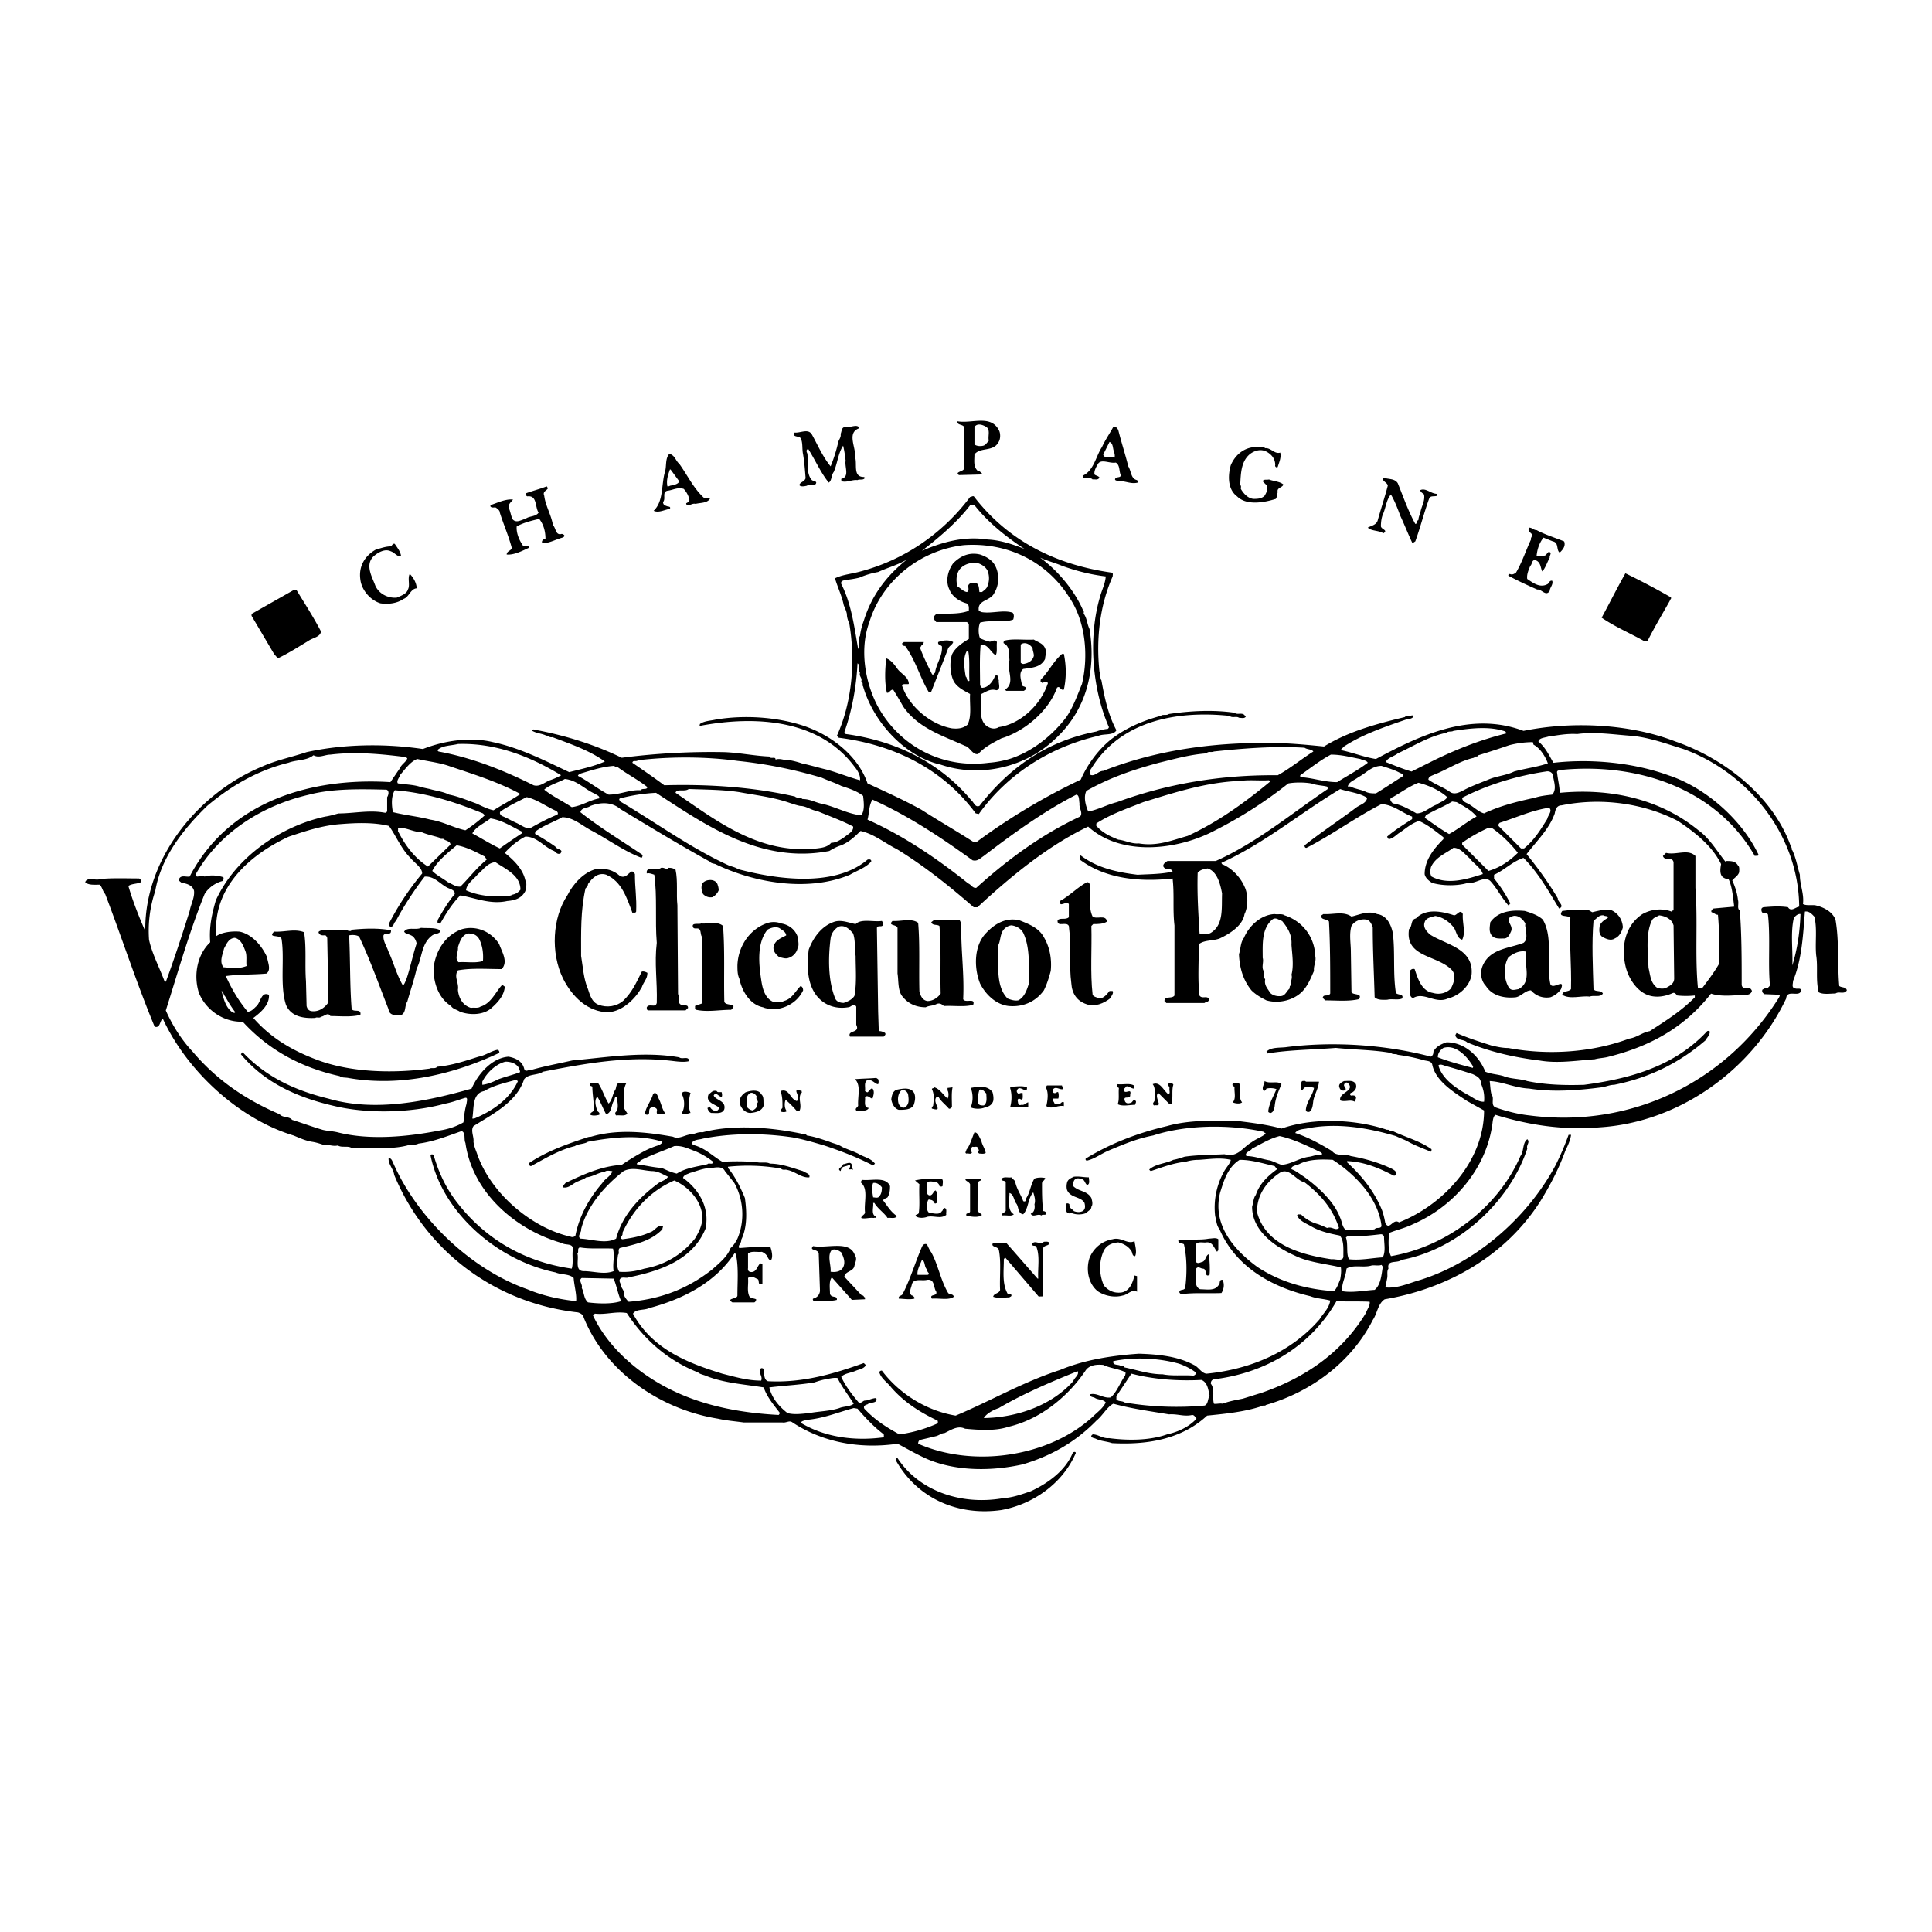 <svg xmlns="http://www.w3.org/2000/svg" width="2500" height="2500" viewBox="0 0 192.756 192.756"><g fill-rule="evenodd" clip-rule="evenodd"><path fill="#fff" d="M0 0h192.756v192.756H0V0z"/><path d="M95.536 47.214l.125.187 2.246-.062.062-.125c-.188-.125-.25-.25-.438-.25-.436-.437-.311-.998-.311-1.622.561-.748 1.871-.25 2.371-1.185.248-.312.248-.936.062-1.248-.812-1.56-2.684-.624-4.119-.874-.062.437.562.25.687.624v3.868c.063.5-.498.437-.685.687zm1.685-4.617c.311-.437.873-.187 1.186 0 .436.312.125.936.25 1.373-.188.187-.312.437-.562.499-.25.062-.623.062-.873-.125v-1.747h-.001zM79.876 43.72c.25.437.125 1.061.25 1.622.125.749.187 1.56.25 2.371-.125.374-.562.374-.624.687.125.187.5.124.749.062.25-.188.874.124.936-.312-.062-.187-.25-.125-.437-.25-.562-.624-.374-1.684-.437-2.558 0-.187-.25-.374.063-.562.686 1.061 1.247 2.371 2.059 3.369.312-.187.249-.749.499-1.061.375-.873.437-1.872.936-2.621.125.5.188.999.25 1.498-.125.624.437 1.622-.437 1.81 0 .125 0 .187.062.25.562.125.999-.187 1.56-.125.187-.125.623.062.748-.25l-.125-.062c-1.123 0-.623-1.31-.873-1.996.125-.936-.874-2.433.437-2.87-.187-.499-.936 0-1.435-.125-.375.062-.312.437-.437.687.062.374-.187.562-.25.874a14.973 14.973 0 0 1-.749 2.371c-.811-.999-1.248-2.06-1.871-3.183-.374-.624-1.124-.125-1.747-.187-.25.499.498.312.623.561zM109.012 47.838c.188-.062.5.125.686-.188-.123-.187-.373-.187-.498-.312-.062-.312.125-.687.312-.998.311-.624 1.184-.062 1.809-.187.438.249.312.873.498 1.248 0 .312-.436.125-.561.375-.062.187.188.125.188.25.748-.125 1.311.312 2.059.125 0-.125 0-.187-.062-.25-.625-.125-.561-.874-.873-1.373-.312-1.248-.688-2.371-.998-3.619-.062-.125-.25-.437-.5-.312-.375.687-.811 1.311-1.123 1.997-.623.936-.811 2.37-1.934 2.87.061.499.747.062.997.374zm1.683-3.743c.375.125.312.624.438.936.062.187.125.437.062.624-.375-.062-1.061.124-1.123-.312l.623-1.248zM123.424 49.522c.936.936 2.682.624 3.867.25.125-.187.125-.437.188-.686-.125-.437.5-.437.562-.749-.375-.312-.936-.312-1.436-.499-.188.062-.562-.062-.625.187l.438.437c.062.437-.062.686-.25.998-.311.312-.748.312-1.123.312-.561-.062-.998-.562-1.246-.998 0-.125.061-.312-.062-.374.062-1.124.062-2.371.998-3.12.436-.312.998-.5 1.559-.25.5.25.936.686.936 1.372-.062.125.125.312.25.188.125-.437.375-.936.25-1.435-.562.187-.936-.499-1.498-.437-.188-.188-.561-.062-.811-.125-1.311 0-2.184.811-2.621 1.809-.312 1.062-.312 2.434.624 3.12zM66.837 50.771c.125-.312-.249-.187-.374-.312-.187 0-.312-.188-.312-.375.312-.312-.125-.998.437-1.123.561-.062.998-.375 1.622-.187.25.25.5.686.562 1.061.062.188-.188.312-.312.374.062.499.562-.062.936.062.499-.125 1.123-.062 1.435-.499-.125-.187-.437-.062-.624-.125-1.061-.998-1.623-2.246-2.433-3.368-.375-.312-.437-.874-.998-.999-.437.499-.25 1.248-.437 1.809-.374 1.311-.125 2.933-1.123 3.868.498.25 1.122-.124 1.621-.186zm0-3.931h.063l.873 1.186c-.125.312-.624.375-.936.437-.062.062-.187.062-.249.062-.125-.625.062-1.124.249-1.685zM137.773 52.517c0-.437.062-.936.248-1.31.25-.624.312-1.373.75-1.872.373.624.686 1.435.936 2.121.438.936.748 1.747 1.186 2.683.188 0 .188-.062.311-.125.5-1.373.875-2.87 1.373-4.243.125-.374.5-.187.812-.312v-.187c-.625 0-1.123-.624-1.686-.374 0 .187.25.312.375.437.125.687-.312 1.248-.375 1.872-.125.25-.188.499-.188.687-.25.062-.062.374-.312.374-.748-1.373-1.184-2.683-1.746-4.055-.312-.499-.936-.374-1.436-.562-.248.312.438.499.438.812-.312 1.185-.686 2.308-.998 3.431-.125.499-.686.561-.998.749.436.374 1.061.25 1.559.562.499-.313-.186-.376-.249-.688zM49.493 50.646c.125.125.375.25.375.5.374 1.185.873 2.308 1.185 3.493 0 .312-.499.312-.499.687.749.062 1.56-.375 2.246-.687 0-.312-.562.062-.687-.312-.312-.437-.624-1.186-.561-1.81.686-.374 1.435-.562 2.246-.749.437.562.624 1.248.624 1.997-.25 0-.437.25-.312.437.686 0 1.31-.375 1.996-.562.063-.062.25-.062.188-.25a.478.478 0 0 0-.25-.125c-.624.188-.562-.561-.874-.874-.187-1.061-.749-1.934-.873-2.932-.188-.436.249-.499.374-.749l-.125-.188c-.624.25-1.372.437-2.059.687.062.125-.062.25.125.312.998-.125.748 1.061 1.123 1.623-.312.437-.936.312-1.311.624-.374.062-.936.499-1.31 0-.125-.312-.187-.687-.312-.998-.187-.5.25-.687.375-.936-.749-.062-1.498.312-2.247.562v.125c.126.187.376.062.563.125zM83.308 57.695c.25.874.687 1.747.874 2.683.125.312.25.562.312.873 0 .375.125.687.25.998.624 3.806.25 7.861-1.248 11.168l.188.187c5.428.686 10.356 3.057 13.664 7.549l.311.062c2.934-4.118 7.301-6.738 11.918-7.798.561-.25 1.496 0 1.809-.562-.811-1.497-1.186-3.244-1.498-4.991-.188-.187 0-.624-.188-.811-.373-3.369.062-6.738 1.311-9.545 0-.125.062-.312-.062-.374-5.428-.749-10.293-3.058-13.787-7.612-.125-.062-.25.062-.375.062-2.808 3.744-6.676 6.301-10.918 7.424-.876.25-1.813.313-2.561.687zm22.647-1.247c1.373.499 2.807.873 4.367 1.061-.062.749-.375 1.31-.562 1.996-1.248 4.18-.748 9.358.875 13.04 0 .062-.125.25-.25.187-.375.062-.688.125-.998.25-4.805.936-8.547 3.431-11.668 7.424-.436.187-.561-.375-.811-.562-3.119-3.743-7.486-5.927-12.539-6.613l-.125-.187c.749-2.121 1.185-4.43 1.311-6.863.312.188 0 .687.249.936-.125.375.25.5.125.874.249.125.062.374.187.499.999 3.494 4.118 6.987 7.736 7.798 4.055 1.373 8.547.187 11.418-2.558 3.119-2.87 4.117-6.862 3.43-10.98-.248-.5-.248-1.061-.561-1.498-.062-.062.062-.25-.062-.312-.811-1.935-2.496-3.993-4.305-5.303.685.312 1.435.499 2.183.811zm-19.216 5.615c1.248-4.118 5.053-7.175 9.42-7.674 4.493-.312 8.36 1.747 10.543 5.24 1.561 2.309 1.934 5.678 1.248 8.609-.438 1.061-.873 2.309-1.561 3.307-1.371 1.809-3.305 3.369-5.49 4.118a9.575 9.575 0 0 1-2.244.437c-4.743.624-8.985-1.747-11.106-5.677-1.247-2.371-1.808-5.678-.81-8.36zm10.107-11.73l.375.062c1.373 1.747 3.182 3.182 4.99 4.367-1.123-.437-2.371-.874-3.68-.936-2.434-.374-4.618.312-6.552 1.123 1.623-1.246 3.557-2.868 4.867-4.616l-6.364 5.49c-2.121 1.685-3.556 3.681-4.305 6.114a6.565 6.565 0 0 0-.374 1.497c-.249.375.062.936-.187 1.31-.375-2.184-.687-4.554-1.685-6.488-.062-.312.187-.312.312-.375.499-.062.998-.125 1.497-.249a8.217 8.217 0 0 1 1.872-.562c.936-.437 1.934-.687 2.87-1.248l6.364-5.489zM153.369 58.818c.438-.062.875.749 1.248.125 0-.312.375-.624.25-.998-.25-.062-.312.188-.438.312-.748.437-1.434-.062-2.059-.499-.062-.437.125-.874.312-1.31.188-.125.125-.624.5-.562.561.187.498.749.686 1.123.312-.312.498-.936.748-1.373-.062-.187.312-.562-.125-.562-.125.125-.186.187-.248.312-.375.125-.625.188-.936.063.061-.625.248-1.248.686-1.81l.936.375c.623.125.312.874.686 1.123.25-.249.625-.624.438-1.123-.936-.375-1.934-.686-2.744-1.123-.312 0-.438-.25-.75-.25-.188.25.125.499.25.624.125.25-.125.375-.062.562-.5 1.061-.873 2.246-1.498 3.307-.188.124-.373.249-.623.124-.062.062-.188.062-.125.188.935.499 1.87.936 2.868 1.372zM37.951 60.191c.811.125 1.685 0 2.309-.437.561-.188.686-.998 1.31-1.061 0-.5-.312-1.061-.687-1.436-.249.437.062 1.124-.187 1.56-.125.437-.687.624-1.123.811-.874.062-1.747-.374-2.122-1.186-.312-.874-1.061-2.059-.187-2.932.437-.375 1.123-.811 1.747-.499.375.124.687.624.999.437-.062-.437-.375-.812-.624-1.186-.188-.062-.25.125-.375.249-.562 0-.998.188-1.497.312-1.123.625-1.747 1.685-1.56 2.995.126 1.063.999 2.061 1.997 2.373z"/><path d="M96.284 74.416c.5.125.749.936 1.312.811.686-.749 1.496-1.123 2.307-1.56 2.309-.686 4.742-2.745 5.553-5.054.312-.25.312.312.688.187.248-1.185.248-2.308 0-3.556h-.188c-.873.748-1.311 1.747-2.121 2.558 0 .062-.062.25.062.25.125.124.125.124.25 0 .123-.062.498 0 .373.187-.686 2.059-2.682 3.993-4.865 4.305-.5.312-1.061.062-1.373-.25-.686-.749-.312-2.059-.375-3.057.438-.187.873-.561 1.498-.375.498-.062.188-.687.25-.999-.125-.187 0-.624-.375-.436-.188.499-.623 1.123-1.186 1.185-.25.063-.25-.187-.312-.25 0-1.373-.062-2.745.062-4.055.75-.062.998.811 1.498 1.061.188-.312.062-.874.125-1.31-.25-.375-.562.062-.811-.062-.312-.062-.562-.187-.875-.312-.186-.437-.186-1.123 0-1.56.998-.312 2.309.062 3.307-.312.062-.187.125-.499-.062-.687-.936-.312-2.121.125-3.119-.062l-.25-.125c-.186-1.124 1.186-.936 1.561-1.81.5-.811.5-1.996 0-2.807-.312-.499-.873-.811-1.436-.998-1.06-.25-1.933.125-2.682.874-.499.686-.811 1.747-.375 2.62.25.686.999 1.186 1.685 1.373.312.125.25.499.25.749-.998.374-2.121.249-3.244.312l-.125.125c-.25.25-.062.499.125.687h3.058l.187.187v1.498c-.624.374-1.372.874-1.685 1.56-.25.811-.187 1.934.188 2.683.374.624 1.061.936 1.622 1.248-.062.999.187 2.183-.25 3.057-.437.374-.936.437-1.56.374-2.121-.374-4.305-2.184-4.991-4.305.125-.188.499-.062.686-.125 0-.686-.749-.998-1.123-1.497-.312-.437-.624-.873-1.123-1.061-.125 1.061-.188 2.371.062 3.432.25.062.312-.312.624-.312.312.499.686 1.123.998 1.685 1.496 2.181 3.992 2.93 6.175 3.929zm.063-6.925c-.125-.812-.312-1.81.125-2.558h.124c.188.936.062 1.997.125 2.995-.312.124-.187-.313-.374-.437zm.249-9.047c0 .188.125.499-.124.624-.375-.062-.624-.374-.937-.562-.187-.562-.125-1.31.25-1.747.437-.5 1.123-.687 1.811-.562.373.125.748.375.936.749.188.499.188.998 0 1.497-.062.25-.312.437-.562.624h-.25c-.062-.312 0-.749-.373-.936-.251.063-.626-.061-.751.313zM164.35 63.997c.688-1.373 1.436-2.62 2.246-4.055 0-.125.25-.25.062-.375a75.094 75.094 0 0 0-4.492-2.37c-.811 1.435-1.559 2.932-2.369 4.429 1.371.936 2.869 1.56 4.305 2.371h.248zM27.719 65.681c1.061-.499 2.122-1.186 3.058-1.747.437-.312 1.186-.374 1.247-.936-.748-1.435-1.56-2.683-2.433-4.118h-.312l-4.18 2.371v.188l2.246 3.806.374.436z"/><path d="M100.152 64.184c.625.312.5 1.061.562 1.685-.312.998.623 2.246-.438 2.932.062 0 .062.125.125.125h1.746l.25-.187c-.062-.312-.312-.188-.438-.375-.061-.5-.373-1.248.125-1.622.812-.125 1.748-.125 2.184-.998 0-.312.188-.687 0-1.061-.188-.499-.748-.624-1.123-.874-1.061.062-2.121-.125-2.994.125.001.125-.061.187.001.25zm1.686.125c.373-.312.936-.062 1.186.375 0 .25.123.437.123.748-.123.5-.561.749-1.061.812a.468.468 0 0 1-.248-.125v-1.81zM90.295 64.433c1.06 1.436 1.497 3.182 2.371 4.617.062 0 .187.062.25-.062.562-1.435 1.123-2.808 1.685-4.305.125-.25.437-.375.499-.624-.375-.25-1.061-.188-1.497 0-.063.312.249.25.374.437.062.999-.562 1.685-.686 2.62-.125.062-.187.312-.312.125-.437-.873-.874-1.747-1.186-2.62.125-.125.125-.312.312-.312l.062-.25H90.17c-.062.125-.25.062-.125.25.063.062.125.187.25.124zM183.504 98.373c-.188-1.996 0-4.493-.375-6.613-.312-.812-1.186-1.248-1.996-1.435-.375-.062-.873.062-1.248-.125.125-1.061-.312-1.872-.312-2.932-.248-.811-.373-1.623-.748-2.433-.125-.062 0-.25-.125-.312-1.746-5.054-6.676-8.859-11.541-10.543-4.492-1.747-10.232-2.059-15.16-1.061-5.303-1.997-10.42.499-14.725 2.807-1.186-.187-2.246-.624-3.432-.874-.125-.125.188-.25.25-.374 1.809-1.186 3.992-1.934 6.176-2.683.25-.062.625-.062.75-.312l-.125-.125c-.25.125-.562 0-.748.188-2.871.686-5.615 1.435-8.049 2.932-1.248-.125-2.559-.25-3.807-.312-6.488-.249-12.664.562-18.217 2.745-.498 0-.873.624-1.311.375.062-.125-.062-.437.125-.624 2.871-4.679 8.359-5.802 13.787-5.241.25.25.688 0 .938.188.188 0 .561.125.686-.125l-.125-.125c-.25-.312-.748 0-.998-.25-2.184-.312-4.43-.187-6.551.125-.25.187-.623 0-.811.187-1.871.5-3.557 1.248-4.992 2.371-1.309 1.061-2.369 2.558-2.994 3.993a62.1 62.1 0 0 0-10.418 6.239h-.25c-1.747-1.123-3.494-2.122-5.241-3.245-1.809-.998-3.493-1.747-5.365-2.62-.936-2.745-3.557-4.741-6.177-5.677-2.683-.936-6.052-1.186-8.984-.686-.562.125-1.123.125-1.56.437 0 .062-.062.125 0 .187 5.615-1.061 11.917-.624 15.41 4.055.312.375.624.874.562 1.373-1.123-.312-2.184-.749-3.307-1.061-.811-.188-1.622-.438-2.496-.624a8.226 8.226 0 0 0-1.185-.312c-.5.062-.998-.25-1.435-.062 0-.375-.499 0-.624-.312-1.497-.062-2.932-.374-4.492-.437a69.39 69.39 0 0 0-10.232.562c-2.683-1.311-5.677-2.246-8.734-2.808-.125-.062-.187.062-.187.125.437.249.873.249 1.31.437.25.062.437.25.686.187 1.81.686 3.681 1.31 5.241 2.433-1.124.499-2.371.749-3.557 1.061-2.371-1.123-4.928-2.433-7.611-2.994-2.308-.562-4.929-.125-6.987.686-3.806-.562-7.923-.499-11.604.312-1.497.5-3.057.812-4.43 1.435-6.363 2.62-11.667 9.109-11.667 16.221l-.062.062c-.624-1.435-1.186-2.87-1.623-4.367.375-.25.874-.188 1.248-.375 0-.188 0-.312-.187-.374-1.311 0-2.683-.062-3.868.062-.437.187-1.311-.25-1.498.312.312.312.936.25 1.435.25.25.187.312.686.561.936 1.685 4.43 3.12 8.859 4.929 13.226.562.188.499-.561.811-.811 2.434 5.303 7.674 10.045 13.039 11.666.624.25 1.124.5 1.81.625.437.062.812.186 1.186.311.499-.062.936.188 1.435.062.375.25.998 0 1.373.25 1.872-.062 3.868.188 5.553-.25.375-.125.748 0 1.123-.188 1.498-.186 2.87-.748 4.305-1.248.437.189.188.812.375 1.186.687 4.93 4.991 8.674 9.608 9.982.375.25 1.061 0 1.123.562-.125.623.062 1.373-.125 1.996-4.429-.623-8.422-2.744-11.354-6.488-1.186-1.498-1.934-3.119-2.433-4.865-.125-.062-.188-.062-.312 0 1.124 5.738 6.676 10.543 12.478 11.729.562.248 1.373.125 1.81.561.062.811.312 1.623.25 2.309-1.747-.188-3.369-.561-4.866-1.186-5.677-1.996-11.043-7.174-13.414-12.664-.062-.125-.187-.5-.437-.375 0 .623.499 1.061.562 1.623 3.12 7.549 9.982 12.789 18.342 13.725.188.062.5.188.562.5 2.184 5.428 7.612 9.17 13.414 10.105.811.188 1.685.25 2.558.375h3.868c.375.062.687-.25.999 0 2.932 1.934 6.613 2.684 10.481 2.121 1.061.562 2.121 1.186 3.182 1.623 2.807 1.121 6.238 1.121 9.297.436 2.744-.811 5.24-2.184 7.361-4.367.623-.498 1.061-1.373 1.684-1.684 1.811.498 3.682.748 5.553 1.061.873-.062 1.498.25 2.309.062.25 0 .312.25.438.373-.75.812-1.811 1.311-2.934 1.561-1.746.623-3.93.623-5.801.375-.625.062-1.061-.375-1.623-.375-.062.062-.188.125-.125.25.125.125.312.125.438.188.498.248 1.061.248 1.621.436 3.494.188 6.926-.373 9.484-2.744 1.871-.188 3.742-.375 5.428-.936.123-.125.373 0 .436-.125 4.555-1.311 8.547-4.305 10.668-8.486.438-.623.5-1.621 1.186-2.059 6.24-1.061 12.041-4.305 15.535-9.795.998-1.621 1.871-3.307 2.496-5.053.25-.5.498-1.061.561-1.561h-.248a26.598 26.598 0 0 1-1.311 3.057c-2.809 5.242-7.924 9.672-13.477 11.418-1.123.312-2.246.873-3.494.748l.188-.936c.062-.312-.062-.686.125-.936-.188-.936.873-.498 1.311-.873 5.678-1.061 10.793-5.803 12.539-11.105-.125-.375.312-.623 0-.936-.498.373-.311 1.186-.686 1.684-2.246 5.18-7.424 9.047-12.914 9.982-.312-.623-.25-1.559-.188-2.309.748-.311 1.621-.498 2.371-.873 3.93-1.684 7.111-5.303 7.861-9.545.123-.5.062-1.123.373-1.373 3.244.998 6.676 1.561 10.42 1.248 7.922-.5 15.223-5.74 18.592-12.852.062-.998 1.434 0 1.496-.875-.125-.186-.373-.061-.561-.123-.438-.062-.25-.438-.25-.75.873-2.121.998-4.491 1.186-6.925.436-.062.686.25.936.5.312 1.185.062 2.62.188 3.868.188 1.185-.062 2.432.25 3.68.436.25 1.123.125 1.684.125.312-.25.873.125 1.123-.312-.07-.373-.505-.248-.755-.436zm-30.57-24.331l.062.249c.686.375 1.186 1.186 1.434 1.872-1.121.375-2.244.499-3.369.811-.748.375-1.621.437-2.432.749-.75.312-1.623.624-2.371.998-.5.25-1.061.624-1.561.312-.686-.499-1.496-.749-2.184-1.248 0-.312.312-.375.562-.499 1.311-.499 2.557-1.373 3.992-1.685.062-.25.312 0 .438-.25a87.496 87.496 0 0 0 3.057-.998 9.495 9.495 0 0 1 2.372-.311zm-10.668 7.298c.811-.499 1.809-.873 2.619-1.372l.438.062c.686.375 1.496.811 1.996 1.435-.936.499-1.809 1.248-2.744 1.747-.875-.499-1.623-1.061-2.434-1.622l.125-.25zm-.938-.186c-.686-.375-1.496-.874-2.369-.999-.188-.187-.438-.499 0-.624.873-.5 1.621-1.061 2.557-1.435.998.25 2.121.749 2.871 1.435-.188.374-.75.499-1.061.749-.687.25-1.248.874-1.998.874zm3.682 3.431c.686 0 1.123.624 1.623 1.06.436.562 1.123.937 1.309 1.56-1.559.5-3.492 1.124-5.115.25-.188-.312-.125-.624-.062-.936.436-.998 1.497-1.373 2.245-1.934zm.873-.312v-.188c.875-.624 1.686-1.061 2.621-1.497h.312c.998.687 1.871 1.56 2.619 2.495-.811.812-1.809 1.498-2.932 1.81l-2.62-2.62zm3.681-1.81c-.125-.125-.062-.25.062-.374 1.621-.499 3.182-1.248 4.928-1.498.375.312-.125.749-.188 1.124-.623.998-1.246 2.058-2.307 2.932h-.312l-2.183-2.184zm3.557-2.869c-1.748.375-3.494.811-5.055 1.56-.498-.125-.936-.562-1.434-.874-.25-.188-.75-.25-.75-.687 2.559-1.31 5.428-2.184 8.361-2.621.311-.062.561.062.686.312.062.624.438 1.435-.062 1.996-.56.064-1.185.127-1.746.314zm-13.664-4.43c1.623-.749 3.057-1.685 4.867-2.059.188-.187.498-.062.686-.187 1.686-.25 3.557-.5 5.178.062l.125.187c-2.557.624-4.928 1.56-7.236 2.683l-2.246 1.123c-.873-.249-1.748-.624-2.559-.936.124-.436.81-.561 1.185-.873zm-1.621 1.248c.561.187 1.246.375 1.809.686.125.062.375.125.375.312-1 .624-1.811 1.185-2.746 1.747-.312 0-.623 0-.936-.125-.498-.25-1.123-.312-1.621-.562h-.25c.125-.499.686-.624 1.061-.936.747-.373 1.31-1.122 2.308-1.122zm-5.055-1.123c1.061 0 1.936.25 2.934.437.248.125.623.125.748.375-.998.749-2.059 1.31-3.057 1.934-1.311 0-2.434-.437-3.682-.499v-.187c1.061-.75 1.997-1.498 3.057-2.06zm-24.392 3.619c2.307-1.311 4.678-2.121 7.236-2.808 1.561-.375 3.057-.811 4.742-.936.186-.25.498-.062.748-.187 2.932-.312 6.051-.562 9.047-.375.248.187.686.125.873.375-1.186.749-2.309 1.685-3.557 2.371-5.74-.062-11.105.874-16.033 2.683-.998.25-1.871.749-2.871.936-.248-.562-.498-1.435-.185-2.059zm18.341-.936c-2.559 2.121-5.24 4.055-8.236 5.428-1.559.437-3.057 1.061-4.865.749-.748.062-1.373-.312-2.059-.375-.75-.312-1.498-.624-2.121-1.31-.125-.062-.062-.187-.062-.312 1.434-.936 3.119-1.498 4.678-2.122 3.059-.936 6.24-1.997 9.734-2.121.873-.125 1.871 0 2.807-.062l.124.125zm-39.679 1.809c3.494 1.56 6.8 3.743 9.982 6.052.498.125.748-.188 1.123-.437 2.932-2.246 6.051-4.492 9.234-6.114.311.062.248.562.311.874-.062.499.375.936.062 1.31-3.742 1.747-7.111 4.18-10.355 7.112-.375.062-.5-.312-.812-.437-3.119-2.496-6.426-4.742-10.044-6.364.187-.686.125-1.435.499-1.996zm-23.396-3.93c3.182-.375 6.738-.375 9.919.062a45.78 45.78 0 0 1 8.423 1.685c.687.312 1.31.5 1.934.812.749.249 1.56.499 2.184.998.062.624.187 1.435-.187 1.934-1.311-.125-2.496-.811-3.806-1.123-.749-.125-1.248-.499-2.06-.499-.187-.187-.561-.062-.748-.25-4.118-.936-8.547-1.248-13.039-1.123-.999-.749-2.184-1.56-3.182-2.246.063-.313.375-.063.562-.25zm21.462 6.612c.062.499-.499.749-.873 1.061-.375.25-.811.562-1.311.562-.374.437-.936.5-1.435.562-5.677.625-9.92-2.683-14.1-5.553.125-.437.936-.062 1.311-.374 1.684.062 3.431.062 5.053.312 1.685.312 3.369.5 4.991 1.061.374.125.749.25 1.061.312.624 0 1.123.437 1.685.499 1.185.498 2.433.935 3.618 1.558zm-27.139-5.302c1.061-.312 2.184-.687 3.307-.749.062.062.125.125.25.062.998.749 2.121 1.311 3.057 2.059-.062.312-.5.062-.687.312-1.123-.062-1.996.437-3.182.437-1.061-.562-1.997-1.31-3.058-1.872.001-.124.189-.187.313-.249zm1.435 2.058c.125.125.436.188.374.437-.998.187-1.747.749-2.745.874-.936-.624-1.996-1.123-2.745-1.747.561-.499 1.372-.686 2.059-1.061 1.248.125 1.997 1.061 3.057 1.497zm-19.59 3.369c.812 0 1.435.437 2.246.437.562.25 1.248.375 1.81.562.062.187.25.062.374.125.188.187.687.187.687.562l-2.246 2.184c-1.373-.873-2.308-2.184-2.995-3.556.062-.126-.063-.376.124-.314zm-.624-1.559c-.125-.687-.187-1.56.188-2.184 3.182.249 6.052 1.185 8.797 2.309l.187.187a14.608 14.608 0 0 1-1.934 1.498c-1.186-.25-2.246-.874-3.494-1.061-1.186-.313-2.496-.438-3.744-.749zm6.364 3.306c1.061.187 1.934.686 2.807 1.123l.187.312c-.998.812-1.684 1.747-2.62 2.683-.437.062-.811-.25-1.248-.437-.5-.374-1.124-.686-1.56-1.123.499-.998 1.622-1.872 2.434-2.558zm2.121 2.87c.499-.374.936-1.123 1.747-1.185.998.686 2.495 1.31 2.495 2.745-.25.312-.499.437-.811.499-.25.187-.624.062-.874.125-1.248.125-2.62-.062-3.743-.562.063-.686.812-1.122 1.186-1.622zm-.561-4.055c.374-.687 1.186-.998 1.809-1.497 1.186.187 2.122.811 3.12 1.31v.188c-.749.499-1.498.998-2.184 1.497-.937-.438-1.81-.999-2.745-1.498zm4.367-1.061c-.437-.188-.936-.499-1.435-.687-.125-.125-.25-.249-.125-.437.811-.562 1.747-.998 2.621-1.435 1.061.249 1.934.936 2.932 1.372.125.062.25.25.125.375-.936.375-1.872.874-2.745 1.373-.5.001-.937-.374-1.373-.561zm-5.802-7.861c3.93-.125 7.424 1.373 10.294 3.12a6.167 6.167 0 0 1-1.123.5c-.499.187-.999.686-1.622.499-2.995-1.498-6.114-2.745-9.483-3.369l-.125-.125c.499-.5 1.31-.437 2.059-.625zm-4.056 1.498c1.123.25 2.308.375 3.307.749 2.433.812 4.804 1.56 6.987 2.745-.936.624-1.81 1.061-2.683 1.622-.624-.125-1.186-.437-1.747-.686-.873-.312-1.747-.687-2.683-.874-.624-.312-1.31-.374-1.934-.562-.312-.062-.562-.125-.874-.187-.686-.25-1.497-.25-2.308-.375-.187-.25.187-.624.25-.873.438-.498.999-1.31 1.685-1.559zm-26.764 18.03a12.442 12.442 0 0 1 .624-4.866c.562-3.306 2.745-6.114 5.178-8.485 2.371-1.996 5.054-3.556 8.111-4.305.811-.312 1.809-.188 2.496-.749.562.312 1.123-.062 1.685-.062 2.495-.312 5.115-.062 7.549.25l.125.125c-.125.374-.562.562-.749.998l-.936 1.372c-8.048-.499-16.159 1.997-20.027 9.421-.375.062-.874-.187-1.061.25-.125.124.125.249.25.374.499.062 1.123.25 1.248.811.062.687-.312 1.31-.437 1.997-.749 2.371-1.498 4.679-2.371 7.049h-.125c-.5-1.374-1.249-2.745-1.56-4.18zm33.44 15.098c.936-.561 2.059-.811 3.182-1.123.125-.062.062.125.187.125-.811 1.809-2.557 2.996-4.367 3.744h-.187c.187-.998-.063-2.496 1.185-2.746zm-.187-.624v-.312c.437-.873 1.311-1.746 2.309-1.996.562 0 1.123.188 1.372.686 0 .125.125.25.063.375-.687.25-1.435.438-2.121.686-.5.249-1.062.499-1.623.561zm9.483 16.844c.187-.186-.062-.498.25-.623.998.188 2.246.062 3.306.125.188.811-.062 1.498.062 2.246-.936.373-1.997 0-2.995 0-.935 0-.436-1.248-.623-1.748zm4.242-.56c1.56-.375 3.119-.686 4.242-1.871 0-.125.062-.188.062-.312-.562-.188-.811.5-1.311.623-.811.375-1.747.562-2.745.688-.374-.125.125-.375 0-.625 1.061-2.371 2.87-4.242 5.179-5.24 1.435.623 2.87 2.121 2.808 3.93-.125.75-.375 1.248-.749 1.873-1.31 1.621-2.995 2.619-5.053 2.994-.811.25-1.623.375-2.496.312-.312-.5-.187-1.123-.125-1.686.188-.188-.061-.499.188-.686zm0 3.119c.187-.312.624-.062.873-.188 3.057-.623 6.364-1.684 7.674-4.865.125-.562.125-1.311 0-1.811-.25-1.309-1.185-2.494-2.246-3.244.062-.311.436-.373.686-.498.687-.188 1.373-.5 2.184-.5.437-.062 1.061-.188 1.31.312l.936 1.186c.936 1.684 1.061 3.805.312 5.553-.187.375-.437.748-.686.936-.312.873-1.186 1.561-1.809 2.121-2.433 1.934-5.178 2.994-8.36 3.244-.187-.188-.499-.562-.499-.873.062-.25-.187-.438-.25-.688 0-.248-.25-.435-.125-.685zm8.735-11.479c-1.061.248-2.184.373-3.057.936-.562-.125-.936-.312-1.498-.562-.873-.062-1.622-.25-2.496-.373 0-.188.312-.188.375-.375 1.061-.561 2.246-.936 3.369-1.436.811-.062 1.373.25 2.059.5.624.25 1.248.623 1.81 1.061-.001.372-.438.062-.562.249zm-5.553.686c.624 0 1.061.312 1.622.561-.187.312-.624.438-.936.625-1.933 1.436-3.619 3.182-4.242 5.553-1.061.561-2.371.062-3.556 0-.374-.25.125-.625.062-.936.562-2.246 2.309-4.305 4.242-5.803.874-.438 1.81-.063 2.808 0zm-6.987 11.666c.125-.373-.375-.748 0-.998l3.182.062c.312.748.437 1.561.749 2.246-.936.312-2.308.25-3.307.125-.438-.375-.375-.998-.624-1.435zm19.652 12.666c-3.557-.188-6.988-.812-10.044-2.184-3.369-1.498-6.801-4.18-8.485-7.736l.187-.188c1.123.125 2.059-.25 3.182-.062 1.747 2.682 4.118 4.742 7.113 5.928.187.186.624.248.873.373 1.747.688 3.743.811 5.677 1.123.312.936.999 1.748 1.623 2.559l-.126.187zm.873-.188c-.873-.686-1.56-1.498-1.809-2.559 1.498-.188 2.995-.25 4.492-.498.374-.125.749-.25 1.123-.312s.811-.188 1.185-.125c.437.873 1.061 1.684 1.622 2.559-.374.311-.998.25-1.435.436-.936.312-1.997.312-2.995.5-.686.062-1.497.187-2.183-.001zm9.483 2.434c-2.933.373-5.802-.062-8.11-1.436 0-.25.249-.188.437-.312 1.747-.125 3.182-.748 4.804-1.186l.375.062c.748.875 1.684 1.871 2.62 2.559-.001.188.061.313-.126.313zm22.771-3.994c-.748.125-1.371-.498-2.059-.311 0 .311.312.248.5.373.312.188.811.125 1.061.438-.312.623-.811.936-1.311 1.436-4.367 3.992-11.854 5.115-17.406 2.682 0-.188.062-.312.187-.375.499-.123 1.061-.248 1.56-.373.312-.062.562-.312.874-.312.562-.25 1.31-.811 2.059-.438 1.372.125 2.995.25 4.306-.186 2.994-.688 5.801-2.809 7.674-5.553.373-.625 1.123-.688 1.809-.625.623.312 1.436.375 2.121.688.188.062.062.248.062.373-.499.687-.812 1.622-1.437 2.183zm-12.664 2.058c.25-.436.936-.811 1.498-.998 2.432-1.436 5.24-2.619 7.859-3.68.188.373-.311.623-.436.998-2.12 2.372-5.489 3.62-8.921 3.68zm12.914-5.675c2.059-.438 4.555-.312 6.551.248.562.188 1.186.5 1.686.875.062.186-.188.373-.375.311-.936-.062-1.996.062-2.932-.125-1.373 0-2.559-.436-3.807-.686-.062-.25-.375 0-.436-.188-.249-.125-.749 0-.687-.435zm9.11 4.427c-2.684.25-5.49.125-7.986-.311-.25-.188-.623-.062-.811-.312v-.312l1.498-2.246c2.184.562 4.553.75 6.986.625.625.25.686.998.811 1.561-.186.31-.125.872-.498.995zm16.095-9.232c-2.496 4.117-6.301 6.551-10.48 7.986-.625.186-1.186.373-1.811.561-.623.125-1.371.25-1.996.5-.312-.062-.686.062-.873 0-.188-.625.125-1.436-.312-1.998 0-.186.062-.373.312-.436 5.115-.623 9.607-3.244 12.229-7.799 1.061.062 2.246 0 3.307.062.062.376-.251.749-.376 1.124zm-5.49-8.672c.811.5 1.871.748 2.871.936.436.438.373 1.311.373 1.996.062.688-.811.312-1.186.375-2.932-.438-6.551-1.373-7.424-4.68-.062-1.684.936-3.057 2.246-3.93.936-.625 1.621.748 2.496.936 1.621 1.248 2.807 2.619 3.432 4.555-.375.312-.688-.188-1.186 0-.25-.125-.562-.25-.875-.375a3.78 3.78 0 0 1-1.746-.998c-.125.062-.312-.062-.375.125.251.56.937.81 1.374 1.06zm2.932-.81c-.623-1.686-2.246-3.121-3.617-4.119-.5-.311-.75-.561-1.248-.748-.062-.375.561-.375.873-.561.936-.438 2.121-.438 3.244-.375 2.309 1.498 4.555 3.869 4.867 6.613-.125.312-.5.062-.688.312-.873.188-1.934.062-2.869.062-.375-.249-.375-.811-.562-1.184zm-1.871-6.301c-.436-.062-.811.123-1.186.186-1.061.125-1.809.75-2.807.811-.375-.123-.748-.311-1.123-.436-.811-.125-1.561-.438-2.371-.438-.25-.373.438-.498.562-.748.873-.438 1.746-.998 2.744-1.248 1.436.312 2.807.998 4.117 1.623.064.062.189.125.064.25zm-4.68 1.121l.25.312c-.936.688-1.746 1.436-2.121 2.559-.25.312-.25.811-.373 1.186 0 2.434 2.307 3.992 4.242 4.865 1.371.688 3.057.812 4.615 1.186.062.375 0 .812-.062 1.186-.186.438-.311.873-.623 1.186-2.807-.188-5.428-.936-7.674-2.434-2.371-1.746-4.492-4.242-3.682-7.424.375-1.186.75-2.496 1.936-3.244 1.248-.001 2.369.374 3.492.622zm9.982 12.353c-1.061.062-2.246.312-3.244.125-.062-.811.375-1.436.438-2.246.686-.438 1.684-.062 2.496-.312.311-.062.686.062.998-.062l.125.188c-.125.747-.188 1.809-.813 2.307zm.813-3.244c-1.123.062-2.184.312-3.369.188-.312-.562-.062-1.498-.312-2.184l.188-.125c1.123.062 2.184-.062 3.307-.188.125 0 .248.062.311.25-.002.686.185 1.436-.125 2.059zm10.105-15.535c-.561.062-1.123-.436-1.621-.686-1.123-.623-2.559-1.561-2.934-2.932.188-.188.5 0 .75.062a59.48 59.48 0 0 1 2.682.811c.375.188.812.373.812.936.249.561.374 1.124.311 1.809zm-4.615-4.43c0-.373.186-.686.561-.936 1.248-.373 2.371.873 2.932 1.811.062.062 0 .123 0 .186-1.186-.311-2.37-.623-3.493-1.061zm34.936-14.972c-.873-.125-1.621-.062-2.432 0-.25.062-.25.25-.188.437.125.312.5 0 .623.312.25 2.246 0 4.867.188 6.925.062.188-.125.25-.188.375-.248 0-.373.062-.561.186-.062.25.062.312.188.438l1.559.062c0 .188-.188.438-.311.625-5.18 8.047-14.475 12.727-24.645 11.416-1.186-.125-2.371-.436-3.432-.811-.498-.25-.062-.936-.373-1.248-.125-.438-.125-.936-.188-1.373 1.309.062 2.496.686 3.93.75 2.371.373 4.867.186 7.238-.125.436-.062.811-.25 1.246-.25 3.432-.688 6.426-2.121 9.109-4.43.125-.25.438-.5.438-.873-.062-.125-.188-.062-.25-.062-3.244 3.494-7.611 4.74-12.291 5.365-1.996.062-3.867 0-5.678-.375-.748-.25-1.621-.188-2.371-.498-.623-.188-1.246-.188-1.809-.438-.623-1.561-2.059-2.932-3.867-2.932-.562.188-1.061.436-1.311.936 0 .25-.062.373-.25.498-4.492-1.186-9.732-1.559-14.537-.936-.686.062-1.434 0-1.871.438.062.062 0 .188.062.188 2.184-.375 4.555-.375 6.863-.562 1.809.188 3.742.188 5.49.5.188.188.498.062.686.188.936.123 1.809.311 2.684.561.311.062.623.062.748.375.312 1.684 2.184 2.807 3.494 3.68l1.684.938c0 5.053-4.055 9.42-8.484 11.166-.623-.436-.936.875-1.373.062a7.418 7.418 0 0 0-.311-1.248c-.75-1.871-1.998-3.43-3.494-4.803v-.125c1.684.062 3.182.686 4.615 1.434.188.064.25-.061.312-.186-.062-.25-.188-.312-.373-.438-1.248-.623-2.746-1.061-4.182-1.311-.623-.248-1.434.062-1.871-.498-1.123-.688-2.371-1.373-3.68-1.809.248-.375.748-.375 1.121-.438 2.996-.625 6.178-.062 8.922.748.375.188.75.312 1.123.5.75.436 1.623.748 2.371 1.061.062-.062.062-.125.062-.25-1.123-.811-2.559-1.186-3.867-1.811-.25.125-.312-.186-.562-.123-3.119-1.061-7.361-1.248-10.543-.125-1.311-.375-2.809-.562-4.305-.75-2.434-.061-4.93-.123-7.113.5-2.932.688-5.678 1.746-8.109 3.244a.138.138 0 0 0 .186.188c.75-.188 1.373-.686 2.123-.998 1.496-.625 2.807-1.186 4.43-1.498 3.244-1.061 7.549-1.123 10.979-.373l.25.186c-.436.375-.936.5-1.434.875-.875.498-1.373 1.559-2.684 1.186-1.248.062-2.746.062-3.992.248-.375.125-.75.25-1.123.312-.75.375-1.686.375-2.371.936-.062.062.062.125.125.188 1.123-.375 2.246-.811 3.494-.936a4.42 4.42 0 0 1 1.309-.188c.998-.062 2.121-.25 3.182 0-.061.375-.498.811-.686 1.186a7.376 7.376 0 0 0-.873 4.43c.125.438.125.936.436 1.311 1.623 3.805 5.305 5.801 9.047 6.674.625.25 1.311.25 1.996.438-.125.811-.686 1.248-1.061 1.871-2.807 3.246-6.861 4.992-11.291 5.428-.5-.061-.812-.686-1.248-.873-1.623-.873-3.557-1.061-5.49-1.123-2.746.188-5.49.625-7.861 1.623-3.682 1.186-6.988 3.119-10.419 4.555-2.995-.5-5.677-2.246-7.362-4.492-.125 0-.25.062-.25.188.187.623.811.998 1.185 1.496 1.373 1.561 2.933 2.496 4.617 3.307.063.062 0 .188.063.25a13.807 13.807 0 0 1-3.868 1.123c-1.248-.688-2.371-1.373-3.494-2.559-.125-.248.062-.373.312-.436.249-.25 1.06-.062.873-.625-.375 0-.686.188-1.061.25-.25-.062-.375.312-.687.188-.686-.811-1.31-1.623-1.747-2.559.375-.373.936-.373 1.497-.623.312-.125.749-.188.936-.5 0-.125-.125-.188-.188-.25-2.932 1.061-6.114 1.998-9.545 1.811-.437-.125-.374-.75-.437-1.248-.062 0-.187-.125-.312 0-.249.438.25.748.062 1.186-1.373 0-2.62-.375-3.868-.688-3.431-1.061-6.987-2.432-8.921-5.988.312-.5 1.123-.312 1.622-.561 3.307-.875 6.55-2.496 8.485-5.43.062-.062.25.062.188.188.249 1.248.124 2.684.124 3.994 0 .373-1.185.248-.499.686h2.184a.343.343 0 0 0 .187-.312c-.25-.125-.499-.062-.687-.312-.25-.561-.062-1.184-.125-1.809.312-.312.686 0 .999.125.124.188 0 .5.249.5h.188v-2.059c-.125 0-.188-.064-.25 0-.25.248-.312.686-.687.811-.249.062-.561 0-.499-.375v-1.436c.312-.311.936-.125 1.373-.186.312.123.562.373.624.623.062.062.125.25.312.188.188-.312.062-.873-.062-1.248-1.061-.125-2.184 0-3.12.062-.188-.25.25-.5.188-.811.624-1.248.561-2.809.374-4.18-.437-1.062-.998-2.184-1.685-2.996v-.125a18.84 18.84 0 0 1 5.303.188c.125.188.437.062.561.125.812.125 1.436.811 2.246.748.125-.373-.374-.436-.624-.623-1.061-.312-2.122-.748-3.306-.748-.312-.188-.812-.062-1.186-.125-1.124-.125-2.434-.125-3.557-.062-.998-.562-1.685-1.373-2.933-1.686l-.124-.188c.249-.373.748-.311 1.123-.436 2.87-.561 5.989-.561 8.922-.125 1.061.188 2.121.5 3.182.811 1.685.562 3.307 1.186 4.867 1.996l.187-.186c-.437-.562-1.061-.625-1.685-.998-.5-.25-1.124-.438-1.622-.688-.375-.25-.812-.312-1.248-.498-.749-.25-1.435-.5-2.246-.625-.125-.248-.437 0-.561-.188-3.057-.623-6.801-.936-9.857-.125-.375-.061-.687.125-.998.188-.687 0-1.311.562-1.935.25-2.121-.373-4.492-.686-6.8-.312a10.94 10.94 0 0 0-1.373.312c-.312 0-.499.125-.749.188-1.871.623-3.743 1.311-5.427 2.434-.125.125.062.311.187.311 1.373-.748 2.808-1.621 4.367-1.996.375-.25.936-.188 1.31-.436 2.371-.438 5.117-.75 7.424 0 0 .186-.187.186-.25.311a8.438 8.438 0 0 0-1.435.562 24.33 24.33 0 0 0-2.371 1.434c-2.059.125-3.931 1-5.615 1.811-.125.188-.312.25-.25.436.624.125.998-.436 1.56-.623.25-.125.561-.188.749-.375.687-.062 1.248-.498 1.872-.561.187-.188.562-.062.748-.062-.125.5-.748.748-.998 1.186-1.31 1.498-2.309 3.307-2.683 5.24-.062.125-.312.188-.437.125-3.93-.873-7.985-4.305-9.358-8.234-.125-.375-.312-.75-.375-1.248.062-.5-.312-1.123 0-1.561 1.872-1.186 4.305-2.371 5.053-4.68.437-.561 1.373-.373 1.872-.748 4.18-.811 8.484-1.623 13.039-1.061.499.062 1.123.125 1.56 0-.062-.562-.687-.125-.999-.375-3.556-.623-7.174 0-10.668.312-1.373.312-2.745.562-4.055.936-.312-.062-.624.312-.749-.125-.187-.748-.873-1.061-1.56-1.186-1.685.125-3.057 1.748-3.681 3.184-4.367 1.246-9.608 2.369-14.287.998-3.306-.812-6.176-2.123-8.547-4.617-.062 0-.125.125-.188.188 2.371 2.869 5.678 4.305 9.108 5.115 3.494.873 7.862.748 11.293-.188.686-.125 1.31-.375 1.934-.561.375-.125.188.373.188.561-.188.623-.25 1.248-.312 1.871-.749.438-1.56.688-2.371.812-3.182.623-6.988.998-10.169.186-.499-.125-.999-.125-1.498-.248-1.061-.312-2.059-.688-3.057-.998-.312-.375-.936-.188-1.248-.562-3.369-1.436-6.301-3.432-8.672-6.238-1.061-1.123-1.997-2.559-2.683-4.117 1.248-3.932 2.309-7.737 3.868-11.605.374-.624 1.061-1.123 1.809-1.311.062-.062.125-.249.062-.374-.562-.187-1.31-.25-1.872-.062-.312-.312-.874.312-.874-.25 2.371-4.18 6.676-6.862 11.292-7.923 2.371-.624 5.178-.562 7.736-.499.312.125.187.562.062.749v1.435l-.187.125c-1.56-.312-3.119.062-4.679.062-.437.125-.873.249-1.31.312-4.367.936-8.921 3.993-10.918 8.36-.375 1.31-.686 2.62-.561 4.18-1.311 1.248-1.685 3.307-1.124 5.053.686 1.686 2.434 2.934 4.368 2.871 2.683 2.932 5.989 4.615 9.67 5.428.25.186.562.123.874.186 5.303.938 10.668-.436 15.036-2.494.062-.062 0-.312-.188-.312-.624.125-1.185.561-1.872.686-1.373.438-2.683.875-4.118 1-.187.248-.562.061-.749.186-3.743.5-7.923.375-11.229-.873-2.496-.936-4.617-2.184-6.364-4.18.749-.562 1.622-1.311 1.56-2.309-.811-.375-.811.811-1.31 1.186-.25.25-.5.498-.811.498-.936-1.123-1.622-2.307-2.184-3.555 1.31-.188 2.745-.125 4.055-.25.499-.375.125-1.123.062-1.623-.5-1.123-1.498-2.308-2.746-2.558-.811-.062-1.747.062-2.308.437-.437-4.867 3.431-8.173 7.237-9.92 1.685-.561 3.369-1.123 5.179-1.248 1.56-.125 3.306-.187 4.804.188.749 1.06 1.186 2.246 2.184 3.244.436.5 1.123.937 1.123 1.498a26.629 26.629 0 0 0-3.307 4.991c0 .125 0 .312.187.312.312 0 .25-.375.5-.562.749-1.435 1.809-3.057 2.87-4.43.936-.062 1.498.687 2.184 1.061.312.188.874.25.811.687-.686.811-1.186 1.685-1.685 2.558 0 .125-.125.312.125.374h.125c.562-.998 1.186-1.997 1.997-2.808 1.498.25 2.994.936 4.679.562.749-.062 1.435-.25 1.809-.999.062-.312.188-.749 0-1.061-.249-1.123-1.123-1.996-2.059-2.745.562-.624 1.31-1.247 2.059-1.622 1.186 0 1.872 1.061 2.87 1.436.187.125.312.375.624.25.374-.437-.375-.375-.5-.687a21.423 21.423 0 0 0-1.996-1.248c-.063-.062 0-.188 0-.25.811-.624 1.809-.936 2.682-1.435 1.124 0 1.997.874 2.995 1.373 1.622.873 3.244 2.059 4.929 2.683.062-.125.125-.188.062-.312-2.121-1.435-4.117-2.621-6.176-4.243.125-.499.687-.375.998-.624.999-.375 2.121-.437 2.995.312 2.995 1.809 5.864 3.556 8.921 5.241.125.187.375.187.562.25 3.868 1.872 9.234 2.808 13.414 1.061.749-.437 1.56-.686 2.121-1.31.062-.25-.25-.25-.374-.188-3.245 2.745-8.922 1.997-12.915.936-.25-.187-.624-.25-.936-.375-3.806-1.747-7.112-4.18-10.793-6.363-.062-.125-.188-.188-.062-.312 1.185-.312 2.371-.5 3.618-.562 4.991 3.245 10.481 7.113 17.282 5.803.312-.188.749-.437 1.186-.562.749-.312 1.31-.812 1.934-1.435 1.372.312 2.371 1.185 3.618 1.809 2.745 1.685 5.241 3.681 7.674 5.802h.373c3.432-3.182 7.113-6.176 11.043-8.048 3.369 3.058 9.047 2.309 12.666.375a42.689 42.689 0 0 0 7.299-4.679c.625-.125 1.623-.125 2.309 0 .5.188 1.061.188 1.561.312.061.062.061.187.061.25-3.68 2.496-7.111 5.365-11.166 7.175h-4.805c-.25.125-.623.437-.311.687.186.312.686-.062.811.374-1.061.249-2.309.249-3.494.312-2.059-.25-4.055-.686-5.678-1.934a.383.383 0 0 0-.062.437c2.496 1.872 5.865 2.246 9.234 1.872.188 1.56 0 3.119.188 4.679v6.988c-.25.375-.998 0-.998.562l.186.186h3.807c.125-.125.498-.062.436-.436-.248-.312-.686.062-.936-.312-.188-1.561-.062-3.431-.062-5.116.562-.437 1.373-.312 2.059-.562.938-.437 2.309-1.248 2.496-2.434.375-.748.375-1.996 0-2.745-.436-.998-1.311-1.871-2.246-2.246l-.062-.125c4.367-1.997 7.799-4.928 11.854-7.362.938.312 1.936.374 2.684.874-.062.562-.748.687-1.123.998-1.746 1.31-3.557 2.496-5.115 3.744 0 .062 0 .25.186.25 2.559-1.31 4.93-3.057 7.488-4.368 1.184.063 2.059.874 3.057 1.248v.25c-.873.561-1.686 1.061-2.496 1.746.062.125.062.188.188.25.375-.062.686-.375.936-.562.686-.437 1.248-.998 2.059-1.248.873.375 1.623.999 2.434 1.622v.188c-.998.998-1.871 2.121-1.871 3.493.062.375.436.687.748.874 1.061.312 2.559.312 3.557 0 .811.125 1.621-.749 2.246-.188.686.749 1.123 1.685 1.809 2.434.125 0 .062-.125.188-.188a13.172 13.172 0 0 0-1.623-2.495v-.375c.998-.437 1.811-1.31 2.934-1.684 1.496 1.497 2.494 3.306 3.555 5.053.625-.25-.186-.686-.123-.998-.875-1.497-1.998-3.057-3.121-4.43 1.061-1.372 2.246-2.495 2.809-4.055.062-.375.188-.812.686-.812 3.994-.811 8.236-.187 11.605 1.56 1.684 1.123 3.43 2.496 4.305 4.305-.062.375-.188.998.186 1.31.188.125.375.188.562.188.375.811.438 1.809.561 2.745l-2.059.187c-.125.062-.311.25-.186.375.248.062.373.25.623.25.125 1.498.188 3.244.125 4.867-.5.873-1.123 1.684-1.686 2.434h-.436c-.312-3.12 0-6.739-.25-9.983v-3.182c-.748-.749-1.934-.062-2.932-.312l-.312.312c.188.562.936 0 1.061.624v4.804c-.125 0-.125.062-.188.125-.936-.374-2.059-.25-2.932.25-1.686 1.123-2.121 3.182-1.686 5.117.25 1.186 1.123 2.619 2.371 2.994.811.25 1.686.062 2.371-.25.188-.062.312.125.438.25a8.218 8.218 0 0 0 1.746 0v.188c-1.434 1.434-2.869 2.309-4.492 3.369-.748.125-1.248.623-2.059.748-3.682 1.373-8.049 1.684-12.041.936-.623 0-1.123-.125-1.684-.248-1.186-.375-2.371-.75-3.494-1.248-.062.123-.188.248-.062.373.188.375.811.25 1.123.562 2.246.936 4.678 1.496 7.236 1.809 1.811.312 3.682 0 5.49-.125.438-.125.936-.125 1.373-.25 3.992-.998 7.486-2.807 10.23-6.301.938.312 2.123.188 3.121.125.311 0 .748.062.936-.312.062-.125-.062-.248-.188-.373-.312 0-.811.125-.811-.375 0-2.433 0-5.054-.188-7.362-.312-.188-.062-.687-.188-1.061-.062-.687-.312-1.373-.561-1.935.186-.249.561-.437.686-.811 0-.187.062-.562-.125-.687-.25-.437-.686-.437-1.186-.437l-.062.062c-.811-.998-1.559-2.309-2.682-3.12-3.744-3.057-8.611-4.243-13.852-3.744 0-.624-.186-1.31-.248-1.934-.125-.437.373-.25.623-.374 7.736-.687 15.348 2.059 19.092 8.609.123-.062.311.062.373-.125-1.684-3.556-5.365-6.738-8.984-7.924-3.43-1.248-7.674-1.684-11.479-1.248-.438-.749-.811-1.56-1.498-2.121.062-.375.625-.375.998-.5.938-.125 1.811-.312 2.871-.25 1.809-.249 3.68.062 5.553.188 1.746.187 3.432.811 5.053 1.31 6.363 2.309 11.48 8.485 11.543 15.723-.37.056-.808.555-1.12.056zM24.6 96.377c-.749.311-1.56.186-2.308.124-.437-.562-.062-1.31.062-1.872.25-.437.437-.998 1.061-1.061.624.125.874.811 1.061 1.31.187.438.062.999.124 1.499zm-2.121 3.057c.312.561.624 1.061.998 1.559-.188.188-.249-.123-.374-.062-.624-.498-.811-1.371-.999-2.059.188.062.188.374.375.562zm99.447-10.295c-.062 1.435.188 3.119-1.123 3.931-.311.187-.748.125-1.123.062-.125-2.059-.25-3.93-.188-6.051.25-.312.625-.375 1-.437.936.312 1.246 1.497 1.434 2.495zm45.107 8.484c0 .562-.5.75-.811.938-.312.125-.625.062-.875 0-.686-.5-.686-1.248-.873-1.998-.062-1.559-.311-3.493.375-4.803.188-.25.498-.312.686-.437.5.062.998.25 1.311.687l.125.312.062 5.301 11.791-1.309c.062-1.436-.188-3.183.125-4.618.062-.249.438-.561.686-.499-.062 1.81-.311 3.494-.811 5.117l-11.791 1.309z"/><path d="M67.96 100.244c-.437-.188-.063-.748-.312-1.061l-.063-8.859c-.125-1.123.063-2.434-.187-3.557-.187-.125-.375-.187-.686-.187-.188.25-.437-.062-.749 0-.437.374-1.56-.25-1.435.562.312-.062.499.062.749.125.312 2.184.063 4.617.25 6.8-.25 2.059.062 3.805 0 5.989-.125.562-.749 0-.998.438 0 .188 0 .25.125.312h3.743l.25-.25c-.001-.437-.5-.124-.687-.312z"/><path d="M64.03 96.938c-.562 1.123-.936 1.996-1.81 2.869-.686.625-1.685.75-2.495.438-.687-.25-.874-.998-1.061-1.559-.437-1-.499-2.185-.686-3.308 0-2.433-.062-4.492.437-6.738.125-.125.25-.25.25-.437.437-.624.999-1.185 1.81-.936 1.56.686 2.059 2.309 2.62 3.805.125-.062.312.063.375-.125.062-1.435-.125-2.308-.125-3.744-.437-.811-.687.624-1.497.188-.624-.561-1.436-.811-2.371-.686-1.248.312-2.308 1.497-2.869 2.62-1.498 2.246-1.685 5.74-.437 8.297.873 1.748 2.433 3.369 4.554 3.369 1.435-.123 2.683-1.371 3.307-2.494.187-.562.562-.812.562-1.436-.128-.061-.315-.186-.564-.123zM71.08 89.513c.249-.125.499-.374.624-.686 0-.25-.062-.437-.125-.624-.25-.561-1.186-.499-1.497-.062-.188.374-.062.749.062 1.061.249.249.561.374.936.311zM110.695 98.871c-.248.312-.561.75-1.061.75-.123-.125-.498-.125-.623-.375-.25-2.184-.062-4.617-.125-6.863l.188-.187c.5 0 .998 0 1.373-.25-.125-.749-.998-.187-1.436-.499-.438-.874-.188-2.059-.25-3.12-.062-.125-.062-.312-.311-.312-.938.499-1.748 1.373-2.684 1.872-.125.748.623-.062.873.312v1.311c-.311.312-.873 0-1.123.312-.062.749.873.062 1.123.562.25 1.872 0 3.931.25 5.74.062.998.562 1.748 1.498 2.059.811.312 1.746-.062 2.432-.623.062-.25.312-.438.188-.688h-.312v-.001zM156.676 91.572c-.125 2.496.125 4.617.062 7.113-.248.311-.811.123-.873.561.748.5 1.934.062 2.746.188.373-.188 1.061.125 1.309-.312-.186-.375-.748-.125-.936-.436-.061-2.185-.188-4.618 0-6.801.312-.25.562-.624.998-.562.125.125.438 0 .438.25-.312.188-.623.375-.811.749-.062.437-.125.936.311 1.186.375.188.812.374 1.186.125.438-.188.688-.624.812-1.123-.062-.812-.5-1.436-1.248-1.747-.688-.062-1.248.125-1.811.25l-.436-.25c-.873 0-1.748 0-2.559.125-.497.684.564.372.812.684z"/><path d="M151.248 99.496c.562-.125.938-.688 1.498-.688.5.562 1.186.812 1.934.688a2.227 2.227 0 0 0 1.061-.811c.438-1.186-.811.123-1.061-.5-.436-1.996.312-4.617-.748-6.426-.438-.437-1.186-.687-1.811-.874-1.371-.125-2.682.062-3.43 1.123-.062.499-.188 1.061.248 1.435.312.25.75.188 1.186.188.375-.062.5-.437.625-.687.25-.562-.375-.874-.188-1.373.188-.062.375-.25.686-.187.438.062.75.437.938.749 0 .125-.064.312.061.375-.061.499.25 1.186-.248 1.56-1.436.562-3.307.562-4.057 2.247-.311.686-.186 1.559.312 2.059.625.997 1.871 1.247 2.994 1.122zm-.748-3.994c.5-.374 1.061-.686 1.746-.561-.248 1.248.688 2.994-.748 3.744-.373.061-.686.186-.936-.125-.562-.874-.562-2.246-.062-3.058zM146.818 97.25c.25-2.621-2.557-2.995-4.117-3.993-.375-.312-.748-.749-.561-1.248.125-.437.623-.499 1.061-.624.748.125 1.373.562 1.871 1.186.25.437.312 1.061.811 1.185.375-.749 0-1.685.062-2.558-.25-.562-.561.125-.873.125-1.123-.375-2.807-.749-3.807.312-.561.125-.311.749-.686 1.061-.436 2.87 2.871 2.558 4.305 4.117.438.562.125 1.311-.125 1.811-.498.498-1.186.623-1.809.436-1.123-.188-1.498-1.436-1.809-2.371-.188-.062-.312 0-.438.125v2.496c.062.125.125.25.312.25 1.061-.625 2.184.623 3.432.062 1.063-.251 2.186-1.186 2.371-2.372zM139.27 99.059c-.311-1.934-.062-4.055-.311-5.989-.188-.874-.625-1.747-1.561-1.872-.873-.374-1.746.062-2.559.25-.811-.562-1.809-.188-2.807-.25l-.188.125c-.125.499.562.312.748.624.125 2.308.125 4.741.125 7.174-.186.375-.686 0-.748.438l.25.248c1.123 0 2.309.125 3.369-.123.373-.625-.562-.375-.75-.688l-.062-4.055c0-.811-.186-1.747.062-2.558.312-.499.938-.749 1.561-.624.312.125.438.437.561.749 0 2.433.125 4.617.188 6.988.312.311.873.25 1.248.25.5-.125 1.061.061 1.498-.125.188-.5-.437-.312-.624-.562zM131.223 95.378c-.062-1.934-1.311-3.494-3.059-4.055-.248-.187-.686-.062-.998-.125-1.371.062-2.557 1.186-3.057 2.371-.373.499-.311 1.123-.498 1.622.062 1.434.436 2.62 1.248 3.618.436.438.998.75 1.496.998 1.311.375 2.809-.061 3.619-.936.561-.623.811-1.309 1.123-1.996-.062-.561.251-.936.126-1.497zm-2.434 2.933c-.188.062-.062.312-.188.375-.25.248-.375.623-.748.686-.438.062-.873-.062-1.123-.312-.25-.436-.625-.748-.5-1.373-.25-.186-.062-.623-.188-.873-.186-.373.062-.874-.062-1.247 0-1.373-.123-2.87.938-3.806.373-.312.686.062.998.125.561.687.998 1.373.936 2.371.062.936.25 2.06 0 2.995.125.371-.125.684-.063 1.059zM96.097 99.684c.125-2.621-.249-4.929-.187-7.55l-.187-.374h-2.496l-.312.25c.125.374.562.187.812.374.187 2.184.062 4.492.124 6.738-.249.375-.748.75-1.31.75-.499-.064-.686-.5-.811-.938-.062-2.309.062-4.679-.125-6.862-.686-.499-1.685-.125-2.558-.187-.499.499.375.312.499.687v4.554c.125.748 0 1.809.562 2.371.562.686 1.373.998 2.246.998.375-.188.686-.125 1.061-.312.25-.125.499-.062.749.188.936-.062 2.059.125 2.933-.125.249-.75-.813-.127-1-.562zM100.652 100.369c1.434.125 2.682-.438 3.494-1.561.311-.623.498-1.246.686-1.934.125-1.248-.125-2.433-.686-3.369-.5-.936-1.498-1.31-2.434-1.685-1.311-.312-2.434.312-3.307 1.248-1.248 1.248-1.248 3.493-.625 5.053.564 1.125 1.624 2.123 2.872 2.248zm-1.06-6.051c.186-.375.186-.749.311-1.124.125-.437.5-.811.998-.874.5.062.938.312 1.186.749.688 1.435.562 3.307.562 5.053-.188.623-.438 1.373-1.061 1.684-.375.064-.748-.061-1.061-.186-1.248-1.247-.873-3.556-.935-5.302zM88.299 103.053a1.203 1.203 0 0 0-.624-.188l-.062-1.936-.125-8.359c.125-.312.499 0 .624-.312.062-.187-.062-.249-.125-.374-.873.125-2.059-.25-2.621.312-.686-.125-1.497-.5-2.246-.187-1.186.437-1.997 1.56-2.434 2.745-.187 1.56-.187 3.369.812 4.617.811.998 1.996 1.311 3.119 1.123.312 0 .562-.5.811-.062v1.809c.437.873-.936.5-.624 1.186h3.369c.063-.126.251-.189.126-.374zm-3.057-3.682c-.249.375-.686.561-1.061.686-.375 0-.749-.125-.874-.498-.687-1.748-.687-3.993-.437-5.927.062-.5.374-.936.811-1.186.624-.188 1.061.25 1.435.686.25.749.125 1.435.25 2.246 0 1.247.125 2.745-.124 3.993zM79.876 98.373c-.561.561-.873 1.311-1.684 1.498-.25.186-.624.061-.936.123-.936-.311-1.185-1.371-1.31-2.246-.25-1.621-.437-3.68.624-4.99.312-.187.874-.375 1.248-.125.249.187.562.312.624.687-.437.25-1.061.437-1.248 1.06-.125.5.25.874.561 1.123.375.063.625.188.936.063.437-.125.811-.562.874-.936.187-.312.062-.687.062-.998-.188-.812-.874-1.373-1.685-1.498a2.07 2.07 0 0 0-1.498 0c-1.685.624-2.807 2.308-2.87 4.181 0 .436 0 .936.188 1.309.25 1.248 1.061 2.621 2.371 2.871.375.188.874.125 1.248.188 1.185-.125 2.246-.811 2.745-1.873 0-.187-.063-.374-.25-.437zM72.265 99.932c-.062-2.619.062-4.99-.125-7.548-.562-.499-1.436-.187-2.184-.25-.25.125-.998-.125-.812.375.063.125.188.125.312.125.562-.062.374.499.562.811v6.675l-.687.25c.062.125-.062.312.125.375 1.123.248 2.308 0 3.494 0 .75-.751-.56-.313-.685-.813zM50.055 98.311c-.624.686-1.061 1.809-2.122 2.121-.249.188-.624.062-.936.125-.874-.25-1.248-1.061-1.31-1.811.125-.686-.437-1.309 0-1.934 1.373-.25 2.932-.125 4.367-.125.686-.749 0-1.746-.25-2.495-.811-1.248-2.246-1.872-3.681-1.498-1.684.562-2.683 2.184-2.87 3.93 0 1.561.562 2.996 1.747 3.744.187.312.624.375.873.561.999.375 2.434.375 3.245-.436.561-.5 1.185-1.186 1.248-2.059-.124-.061-.187-.186-.311-.123zm-4.367-3.807c.187-.562.374-1.185.998-1.373.499 0 .874.125 1.123.562.312.624.437 1.372.375 2.184-.749.25-1.622.062-2.434.125-.437-.375 0-.999-.062-1.498zM43.94 92.82c-.562-.312-1.248-.187-1.934-.249-.499.249-1.372-.125-1.685.374.125.25.499.25.687.375.312.125.499.499.561.811-.375 1.123-.624 2.371-.998 3.493-.125.25-.187.562-.375.688-.623-1.061-.936-2.309-1.435-3.369-.187-.562-.561-1.061-.499-1.622.125-.25.437-.062.562-.188.187 0 .187-.187.187-.312-1.248-.249-2.683-.187-3.93-.062l-.062.125c-.188 0-.312 0-.437-.125h-2.433c-.125.125-.499.125-.312.374.125.188.312.188.499.188.188-.062.25.125.312.25l.125 6.425c-.374.562-.998.998-1.747.875-.25-.062-.375-.25-.437-.5l-.062-2.496c-.125-1.621.062-3.306-.187-4.866-.936-.375-1.934 0-2.995-.062-.686.687.624.25.749.749.312 1.996-.188 4.617.437 6.55.499 1.186 1.747 1.373 2.932 1.311.125-.125.437.062.561-.125.312 0 .687-.5.937-.062.936 0 2.121.125 2.995-.125.125-.686-.749-.188-.874-.623-.188-2.371-.125-4.929-.25-7.3.25-.062.749-.062.999.125 1.123 2.371 1.997 4.867 2.932 7.238.062.623.687.623 1.186.623.624-.25.374-.936.687-1.373.312-1.123.686-2.184.936-3.307.562-1.06.437-2.495 1.56-3.306.247-.19.808-.128.808-.502zM87.612 108.168a.695.695 0 0 0 0-.5l-.187-.125c-.686.062-1.435.062-2.121.125.624.625.25 1.748.312 2.621 0 .188-.437.312-.125.562.437-.062.999.061 1.186-.312-.562-.062-.312-.688-.375-1.061.25-.312.499.125.749.125.063-.25.25-.688 0-.998-.187-.064-.312.248-.499.373a.47.47 0 0 1-.25-.125c.062-.373-.125-.811.188-1.061.499-.187.811.376 1.122.376zM126.043 108.791c.125.125.25-.062.312-.186.312-.064.688-.064.998.061-.311.75-.686 1.311-.811 2.123-.062.186.125.248.25.248.312-.125.25-.375.373-.561.062-.873.375-1.561.688-2.309-.375-.375-1.186 0-1.686-.312.001.313-.31.625-.124.936zM130.225 108.48c.248 0 .623-.062.873.061-.125.75-.75 1.373-.811 2.184 0 .188.186.25.373.188.312-.25.312-.686.375-1.123.125-.623.498-1.184.561-1.871h-1.309c-.062-.125-.25-.062-.375-.062-.188.25-.125.686-.062.936.187-.064.187-.252.375-.313zM134.154 108.791c.25-.125 0-.311-.062-.498 0-.188.188-.375.375-.25.811.811-.936.936-.75 1.746.5.188 1-.125 1.436.125 0-.125.188-.25.125-.498-.125-.125-.188-.125-.375-.125a.138.138 0 0 1-.186-.188c.061-.062.061-.125.123-.062.312-.188.562-.436.438-.873-.25-.438-.748-.312-1.186-.312-.25.125-.623.312-.436.686.061.187.248.312.498.249zM62.47 108.105c-.188-.125-.5 0-.749-.062-.312.188-.187.498-.374.748-.25.438-.25.936-.624 1.311-.437-.686-.624-1.436-1.061-2.059-.25.062-.812-.188-.812.25.062.062.188.062.25.125 0 .811.187 1.559.125 2.371-.062.186-.375.186-.312.436.25.125.624.062.874 0 .125-.312-.312-.312-.25-.562-.125-.436-.25-.936.062-1.246.375.623.562 1.186.874 1.746.561-.125.499-.873.749-1.311.187-.125 0-.436.312-.373.062.436.25 1.184-.125 1.496-.062.125 0 .25.062.312.375-.062.874.125 1.123-.188l-.312-.498c.001-.812-.187-1.81.188-2.496zM116.686 108.043c-.25.125-.062.312 0 .498-.062.25.125.562-.125.625-.498-.375-.811-1.311-1.559-.998.311.373.186.998.186 1.559.062.188-.311.312-.062.562.25-.062.375.062.5-.125-.062-.375-.375-.873-.062-1.123l1.123 1.123h.188c.188-.623 0-1.373.188-1.934-.002-.125-.252-.187-.377-.187zM123.736 108.23c-.188-.312-.562-.125-.75-.125-.062.188 0 .25.188.312-.062.498.188 1.186-.188 1.559.25.125.75.188.936 0-.373-.435-.123-1.185-.186-1.746zM112.756 110.039c-.188.062-.375.062-.5-.125-.312-.748.561-.125.5-.686.186-.748-.5 0-.625-.438-.062-.186.188-.25.188-.373.25-.125.438.123.748.188.188 0 .062-.188.062-.312-.436-.25-1.061-.062-1.621-.125-.062.125-.062.312.125.373-.062.562.062 1.186-.125 1.623.498.25 1.186.062 1.746.062 0-.125.188-.312 0-.438-.25-.124-.25.251-.498.251zM105.705 110.164c-.188 0-.375.062-.498-.062 0-.125-.25-.312-.125-.498h.498c.062-.125.062-.438 0-.625-.062-.062-.188 0-.188.062-.123 0-.248.062-.311-.062 0-.125-.062-.312.062-.373.248-.188.623.123.873.061.125-.125-.062-.248-.062-.373h-1.498l-.125.188c.312.498.188 1.309.062 1.871.562.373 1.123-.125 1.748 0v-.375c-.186-.126-.311.124-.436.186zM102.586 110.477v-.5c-.25.062-.375.312-.686.25-.375.125-.312-.25-.375-.438.062-.311.25-.125.436-.062.125-.123.064-.498.064-.686-.125 0-.312 0-.375.125-.125-.125-.25-.188-.188-.375.188-.498.623 0 .936 0 .062-.062.062-.186.062-.311-.436-.188-1.061-.062-1.621-.062l-.062.123c.186.562.186 1.311 0 1.936h1.809zM99.029 108.979c-.498-.748-1.498-.561-2.183-.438.25.562.25 1.373 0 1.936.375.186 1.06.186 1.435 0 .375-.062.686-.25.811-.625.062-.311 0-.623-.063-.873zm-.873 1.31c-.25 0-.561 0-.561-.312-.064-.373 0-.873.123-1.248.312-.123.5.188.688.375 0 .375.125.935-.25 1.185zM92.978 110.602c1.248.373 0-.562.437-1.123h.25c.187.373.686.748.998 1.123.125.061.187-.062.312-.125 0-.688-.062-1.436.062-1.996l-.499.061v.25c.125.188.125.625 0 .812-.437-.375-.749-.938-1.31-1.123-.062.125-.25.061-.25.186.25.5.187 1.061.125 1.623 0 .062-.187.187-.125.312zM89.422 108.729c-.375.188-.437.562-.5.936.062.438.312.938.749 1.061.562 0 1.248 0 1.498-.498.125-.375.187-.748.062-1.123-.312-.687-1.186-.5-1.809-.376zm.873 1.748c-.312.125-.5-.125-.624-.312-.125-.375-.125-.936.188-1.311.249-.248.686 0 .748.375.062.498.125.935-.312 1.248zM79.502 109.852c-.686-.188-.749-1.311-1.623-.998.188.562.188.998.188 1.561.062.188-.312.311-.125.498.187.062.437.062.561-.061-.249-.25-.249-.812-.124-1.125.374.312.748.688 1.123 1.125h.25c.312-.562-.187-1.248.188-1.811.124 0 0-.125.062-.188-1.186-.373-.001.501-.5.999zM71.205 109.291c.249-.438.499.188.811.125.062-.188 0-.25 0-.438-.187-.062-.437.062-.499-.125-.437-.125-.562.188-.812.312-.374.811.624.998.999 1.311.062.186-.062.248-.187.375-.25 0-.562-.127-.687-.438-.125-.062-.125.125-.25.125.062.25.187.436.375.498.499 0 1.123.125 1.31-.375.187-.872-.873-.872-1.06-1.37zM74.386 108.979c-.375.25-.687.625-.562 1.186.187.498.562.873 1.061.873.562-.062 1.123-.186 1.31-.748-.062-.438.063-.873-.25-1.123-.249-.501-1.06-.376-1.559-.188zm.686 1.81a.917.917 0 0 1-.562-.375c.062-.438-.187-1.123.375-1.373.249-.062.499.125.624.375-.188.311.312.436 0 .686.125.375-.249.623-.437.687zM68.022 109.166c.312.498.312 1.436 0 1.871.312.312.624 0 .874 0-.25-.561-.187-1.373 0-1.996-.25-.125-.874-.25-.874.125zM65.153 109.166c-.188.686-.749 1.311-.811 1.996.686.25.25-.438.562-.623.125-.062.374-.125.499 0 .312.186 0 .373.188.623.25-.062.624.125.749-.125-.312-.436-.374-.998-.624-1.434-.064-.187-.252-.812-.563-.437zM97.221 112.971c-.25.562-.437 1.311-.812 1.748 0 .188-.187.25 0 .375.187-.062.499.125.561-.125l-.124-.125c0-.125 0-.312.187-.438.188.062.375-.062.498.062 0 .188.25.25.064.375-.125.062 0 .188.123.25.188 0 .438.062.625-.062-.062-.438-.375-.812-.438-1.248-.186-.25-.309-.812-.684-.812zM83.869 116.84c.125-.562.375-.375.874-.625.187.125 0 .312-.062.438.188.062.312-.062.437.062v-.062c-.124-.062-.187-.25-.124-.375-.063-.498-.624-.123-.874-.123-.064.31-.687.435-.251.685zM107.141 117.4c-.25.125-.625.25-.688.625-.062.25-.062.623.062.811.375.688 1.373.562 1.686 1.186.062.25.125.623-.188.811-.25.125-.561.125-.873 0-.125-.188-.5-.311-.438-.623 0-.125-.188-.188-.312-.125v.561c-.061.312.188.5.5.375.5.188.998.188 1.498 0 .186-.25.498-.312.498-.623.188-.25.062-.625 0-.873-.436-.75-1.248-.625-1.809-1.186 0-.312 0-.625.312-.75.186-.062.373 0 .561.062.312.062.312.562.561.562.25-.125.125-.5.125-.75-.56 0-.935-.123-1.495-.063zM103.209 117.588c-.373.562-.436 1.373-.811 1.936 0 .186-.062.436-.312.311-.248-.686-.686-1.248-.811-1.996l-.375-.375c-.311.062-.811-.123-.998.188.125.25.312.062.438.312v2.744c.062.312-.5.25-.312.562.375-.062.873.125 1.123-.125-.686-.375-.436-1.436-.436-2.121.436.125.436.748.686 1.061s.125.998.686 1.061c.562-.623.438-1.559 1-2.184.123.375.248.811.123 1.186.062.375 0 .811-.373.936.188.438.748-.062 1.061.188.125-.188.498.062.498-.25a.344.344 0 0 0-.312-.188c-.123-.873-.123-1.809-.123-2.807.062-.188.311-.312.311-.5-.313-.064-.751-.064-1.063.061zM91.73 118.15c-.062.998.062 1.996-.062 2.869-.062.188-.374.125-.312.312.312.248.874.188 1.186.062.687-.125 1.31.25 1.872-.188-.062-.188.125-.625-.187-.686-.187.061-.125.248-.25.311-.249.438-.873.188-1.248.188-.312-.188-.25-.686-.25-1.061.125-.062.062-.373.312-.25.188 0 .375.125.437.312.062.125.187 0 .25 0 0-.436.125-.936-.125-1.248-.249.062-.249.438-.562.5-.562-.062-.187-.812-.312-1.186.125-.375.624-.125.936-.188.125.125.312.25.312.438.124.061.249.061.312 0 0-.25.125-.625-.125-.75-.936 0-1.809 0-2.62.188l.436.377zM97.596 117.963c.061-.188.311-.125.311-.312-.498-.062-1.06-.062-1.56-.062-.125.25.312.25.437.562v2.744c-.125.25-.437.062-.375.375.437.125 1.247.25 1.56-.062-.125-.125-.312-.25-.438-.375 0-.999 0-1.997.065-2.87zM88.112 119.771c.062-.186.25-.186.437-.311.188-.312.249-.625.249-1.123-.436-.998-1.871-.5-2.807-.625l-.125.25c.811.623.312 1.996.437 2.994 0 .25-.374.312-.374.562.312.125.811-.062 1.248 0 .062-.062.312.061.25-.125-.562-.188-.25-.936-.312-1.373h.124c.312.561.999.998 1.311 1.498.312-.062.749.125.936-.188-.626-.435-.938-.996-1.374-1.559zm-.375-.435c-.125.25-.437.125-.624.125-.063-.438-.188-1 0-1.436.374-.062.686.188.873.436.001.375-.062.687-.249.875zM118.121 124.139c.311 1.311.311 2.994.125 4.367-.125.25-.438.125-.562.312-.062.188.062.188.125.312 1.311-.188 2.744-.062 4.055-.125.25-.375.312-.873.125-1.311-.438-.062-.188.438-.438.562-.373.561-1.184.373-1.809.373-.748-.312-.25-1.371-.436-1.996.186-.375.498-.062.686-.062.5 0 .125.936.686.623.062-.623 0-1.434-.062-2.059-.311.062-.311.625-.623.75-.25.062-.5.248-.686 0v-1.748c.248-.311.748-.125 1.061-.186.623-.062.748.561 1.061.936.062-.062.062-.125.123-.125v-1.123c-.248-.188-.623-.062-.936-.062-.936.188-2.059 0-3.057.188 0 .311.375.249.562.374zM109.512 128.818c.623.438 1.621.686 2.494.438.5-.062.936-.688 1.436-.375v-1.561l-.25-.061c-.188.686-.436 1.496-1.248 1.684-.811.125-1.371-.188-1.809-.686-.5-1.125-.5-2.434 0-3.494.312-.562.811-.75 1.436-.811.498.123.998.373 1.311.873.123.186.061.498.373.498.188-.436 0-.998-.062-1.496-.686.373-1.311-.438-2.184-.188-1.123.188-1.934.936-2.309 1.871-.374 1.125-.126 2.56.812 3.308zM104.146 123.891c-.375.373-.938-.25-1.186.248.062.25.311.062.436.25.375.936.125 2.121.188 3.182h-.062c-.936-1.061-2.121-2.434-3.119-3.557-.438 0-.936-.061-1.373.062-.125.375.5.25.625.625.248 1.248.062 2.619.123 3.992-.061.375-.623.312-.686.686.562.188 1.061.062 1.623.062 0-.062.248-.062.186-.248-.061-.125-.186-.125-.373-.125-.562-.998-.375-2.246-.375-3.432l.125-.188 3.369 3.93c.125-.062.312 0 .436-.062v-4.803c.125-.312.562-.188.625-.5-.126-.185-.376-.122-.562-.122zM94.6 129.006c-.749-1.248-.998-2.809-1.685-4.057-.187-.248-.312-.561-.437-.811-.437-.125-.5.312-.624.562-.624 1.496-1.061 2.994-1.81 4.43-.125.186-.437.125-.374.436.374 0 1.061.125 1.56 0v-.125c-.062-.062-.125-.186-.25-.186-.375-.25-.062-.75 0-1.123.188-.625.998-.312 1.498-.438.811-.125.624.748.936 1.186.125.498-.749.188-.437.686.749-.062 1.685.188 2.184-.188-.062-.31-.374-.185-.561-.372zm-2.059-1.811h-.998c-.063-.498.249-.998.436-1.496.375.125.188.748.562.998-.124.25.375.375 0 .498zM85.99 129.256l-1.747-1.873c.062-.561.873-.498.998-1.061.062-.312.312-.748.062-1.061-.499-1.559-2.745-.686-4.18-.936-.437.5.499.25.562.748l.125 3.744c-.062.375-.25.623-.687.748-.062.062 0 .188.062.25.749-.062 1.56.062 2.308-.125.062-.498-.562-.125-.686-.623 0-.5-.125-1.248.187-1.623l1.997 2.246 1.31-.062v-.188c-.124.001-.124-.247-.311-.184zm-1.871-2.809c-.25.438-.749.5-1.248.438.062-.688-.375-1.623.125-2.184.375-.125.687.062.936.248.249.5.437 1 .187 1.498zM107.016 144.977c-.748 1.809-2.559 3.057-4.18 3.807-.936.311-1.748.623-2.746.686-4.242.748-8.422-.748-10.543-3.992-.125 0-.187.062-.187.188 2.121 3.805 6.176 5.613 10.543 4.99 3.121-.561 6.115-2.621 7.426-5.678-.001-.189-.251-.126-.313-.001z"/></g></svg>